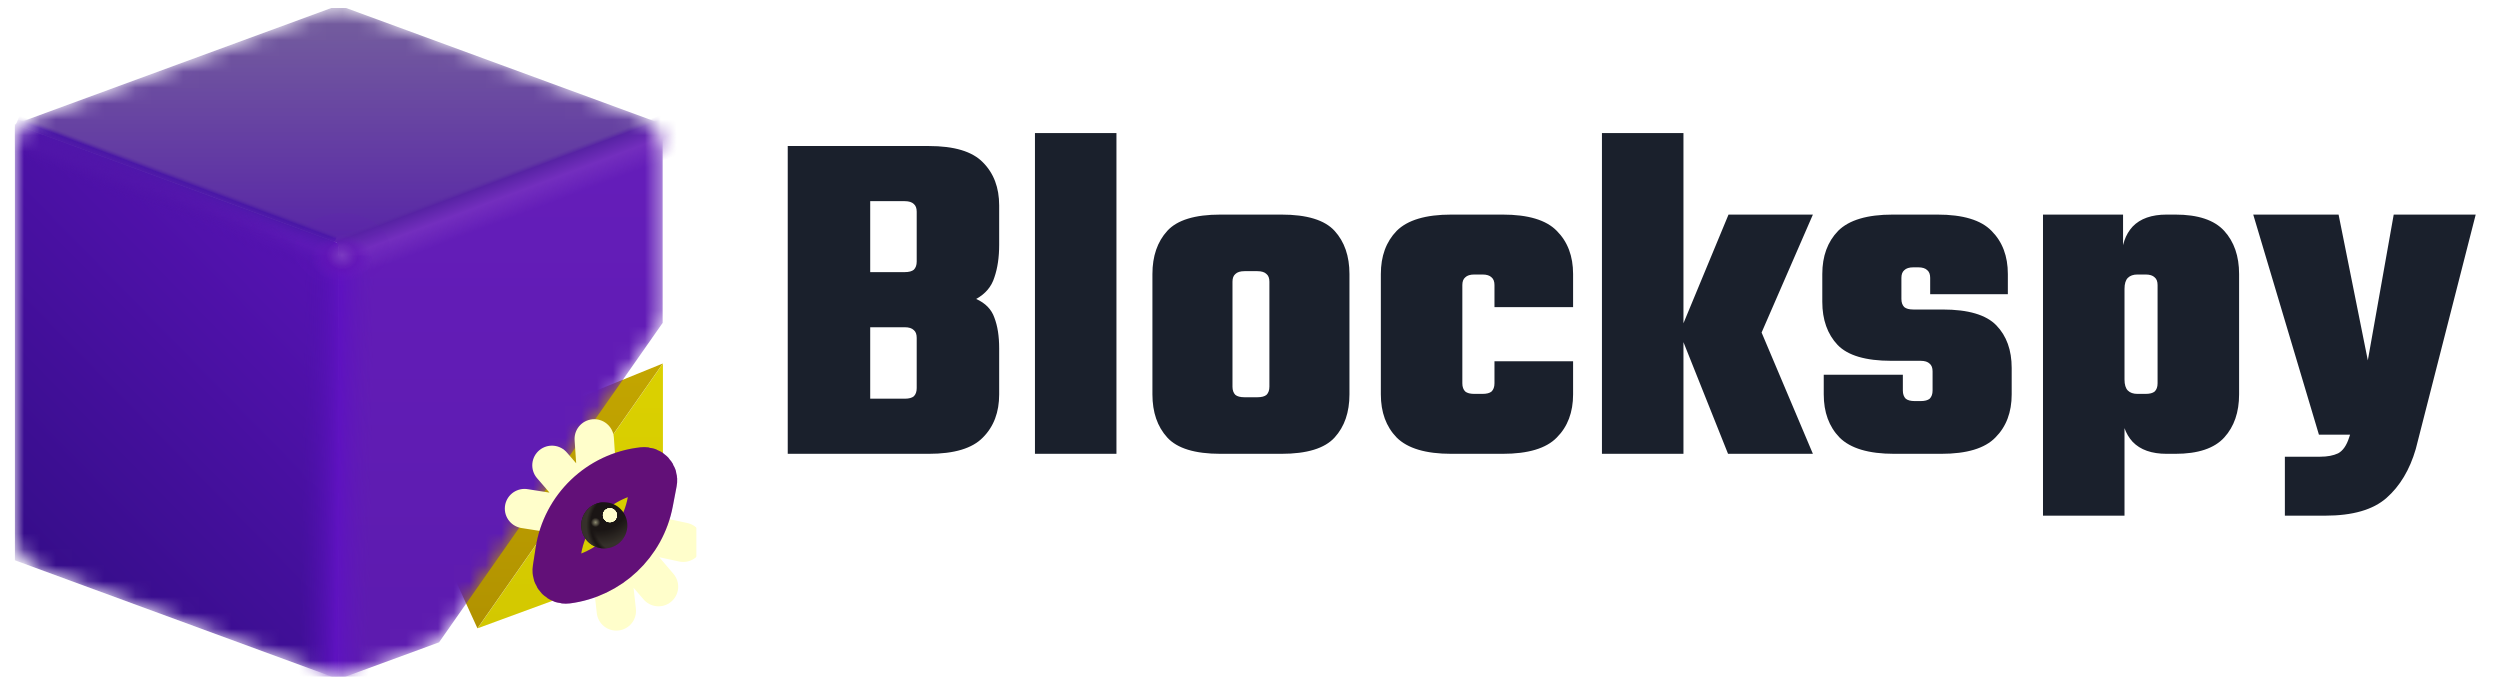 <svg xmlns="http://www.w3.org/2000/svg" width="157" height="43" viewBox="0 0 157 43" fill="none"><g clip-path="url(#clip0_14410_77526)"><path d="M29.992 39.457L39.944 35.803C40.958 35.431 41.632 34.465 41.632 33.384V22.828L29.992 39.457Z" fill="url(#paint0_linear_14410_77526)"></path><path d="M29.983 39.457L26.822 32.544C26.044 30.843 26.84 28.837 28.572 28.134L41.624 22.828L29.983 39.457Z" fill="url(#paint1_linear_14410_77526)"></path><mask id="mask0_14410_77526" style="mask-type:alpha" maskUnits="userSpaceOnUse" x="0" y="0" width="42" height="43"><path fill-rule="evenodd" clip-rule="evenodd" d="M22.159 42.328C21.586 42.538 20.956 42.538 20.384 42.328L2.61 35.801C1.596 35.429 0.922 34.463 0.922 33.383V9.603C0.922 8.523 1.596 7.557 2.61 7.184L20.384 0.658C20.956 0.447 21.586 0.447 22.159 0.658L39.932 7.184C40.946 7.557 41.62 8.523 41.62 9.603V19.465C41.62 19.993 41.458 20.509 41.154 20.942L28.042 39.676C27.74 40.107 27.313 40.435 26.819 40.617L22.159 42.328Z" fill="url(#paint2_linear_14410_77526)"></path></mask><g mask="url(#mask0_14410_77526)"><path d="M0.922 7.805L21.271 15.277V42.654L0.922 35.182V7.805Z" fill="url(#paint3_linear_14410_77526)"></path><path d="M41.62 7.804L21.271 15.277L0.922 7.804L21.271 0.332L41.62 7.804Z" fill="url(#paint4_linear_14410_77526)"></path><path d="M21.266 15.277L41.615 7.805V20.277L27.573 40.339L21.266 42.654V15.277Z" fill="url(#paint5_linear_14410_77526)"></path><path d="M42.987 7.891L21.156 15.234" stroke="url(#paint6_linear_14410_77526)" stroke-width="13.177"></path><path d="M20.57 16.187L1.102 7.582" stroke="url(#paint7_linear_14410_77526)" stroke-width="13.177"></path><path d="M20.57 16.187L1.102 7.582" stroke="url(#paint8_radial_14410_77526)" stroke-width="13.177"></path><path d="M21.078 42.831L21.271 16.033" stroke="url(#paint9_linear_14410_77526)" stroke-width="13.177"></path><path d="M21.502 17.894C23.156 17.894 24.497 16.884 24.497 15.639C24.497 14.394 23.156 13.385 21.502 13.385C19.849 13.385 18.508 14.394 18.508 15.639C18.508 16.884 19.849 17.894 21.502 17.894Z" fill="url(#paint10_radial_14410_77526)"></path><path d="M21.502 17.894C23.156 17.894 24.497 16.884 24.497 15.639C24.497 14.394 23.156 13.385 21.502 13.385C19.849 13.385 18.508 14.394 18.508 15.639C18.508 16.884 19.849 17.894 21.502 17.894Z" fill="url(#paint11_radial_14410_77526)" fill-opacity="0.34"></path></g><g filter="url(#filter0_di_14410_77526)"><path d="M34.662 32.211L32.938 31.939M41.363 33.721L42.908 34.054M40.185 35.472L41.355 36.841M38.525 36.74L38.706 38.367M35.809 30.55L34.662 29.222M37.439 29.343L37.318 27.561" stroke="#FFFECB" stroke-width="2.471" stroke-linecap="round"></path></g><g filter="url(#filter1_iii_14410_77526)"><path d="M35.064 34.612L34.891 35.726C34.825 36.151 35.185 36.52 35.611 36.465C38.231 36.122 40.337 34.137 40.834 31.541L41.076 30.277C41.157 29.856 40.806 29.476 40.38 29.523C37.662 29.824 35.483 31.91 35.064 34.612Z" stroke="#7B1496" stroke-width="2.882"></path><path d="M35.064 34.612L34.891 35.726C34.825 36.151 35.185 36.52 35.611 36.465C38.231 36.122 40.337 34.137 40.834 31.541L41.076 30.277C41.157 29.856 40.806 29.476 40.38 29.523C37.662 29.824 35.483 31.91 35.064 34.612Z" stroke="black" stroke-opacity="0.2" stroke-width="2.882"></path></g><path d="M37.949 34.442C38.749 34.442 39.398 33.793 39.398 32.992C39.398 32.192 38.749 31.543 37.949 31.543C37.149 31.543 36.5 32.192 36.5 32.992C36.5 33.793 37.149 34.442 37.949 34.442Z" fill="#1A1514"></path><path d="M37.949 34.442C38.749 34.442 39.398 33.793 39.398 32.992C39.398 32.192 38.749 31.543 37.949 31.543C37.149 31.543 36.5 32.192 36.5 32.992C36.5 33.793 37.149 34.442 37.949 34.442Z" fill="url(#paint12_radial_14410_77526)" fill-opacity="0.12"></path><path d="M37.949 34.442C38.749 34.442 39.398 33.793 39.398 32.992C39.398 32.192 38.749 31.543 37.949 31.543C37.149 31.543 36.5 32.192 36.5 32.992C36.5 33.793 37.149 34.442 37.949 34.442Z" fill="url(#paint13_radial_14410_77526)"></path><path d="M37.949 34.442C38.749 34.442 39.398 33.793 39.398 32.992C39.398 32.192 38.749 31.543 37.949 31.543C37.149 31.543 36.5 32.192 36.5 32.992C36.5 33.793 37.149 34.442 37.949 34.442Z" fill="url(#paint14_radial_14410_77526)" fill-opacity="0.12"></path><path d="M37.949 34.442C38.749 34.442 39.398 33.793 39.398 32.992C39.398 32.192 38.749 31.543 37.949 31.543C37.149 31.543 36.5 32.192 36.5 32.992C36.5 33.793 37.149 34.442 37.949 34.442Z" fill="url(#paint15_radial_14410_77526)"></path><path d="M37.949 34.442C38.749 34.442 39.398 33.793 39.398 32.992C39.398 32.192 38.749 31.543 37.949 31.543C37.149 31.543 36.5 32.192 36.5 32.992C36.5 33.793 37.149 34.442 37.949 34.442Z" fill="url(#paint16_radial_14410_77526)" fill-opacity="0.5"></path></g><path d="M49.47 9.17H58.322C59.928 9.17 61.062 9.511 61.724 10.194C62.407 10.876 62.748 11.78 62.748 12.904V15.373C62.748 16.155 62.648 16.838 62.447 17.42C62.266 18.002 61.885 18.454 61.303 18.775C61.885 19.036 62.266 19.427 62.447 19.949C62.648 20.471 62.748 21.113 62.748 21.876V24.767C62.748 25.891 62.407 26.794 61.724 27.476C61.062 28.159 59.928 28.5 58.322 28.5H49.47V9.17ZM57.569 24.375V21.214C57.569 20.993 57.509 20.832 57.389 20.732C57.268 20.611 57.078 20.551 56.817 20.551H54.649V25.038H56.817C57.078 25.038 57.268 24.987 57.389 24.887C57.509 24.767 57.569 24.596 57.569 24.375ZM57.569 16.426V13.295C57.569 13.074 57.509 12.914 57.389 12.813C57.268 12.693 57.078 12.633 56.817 12.633H54.649V17.089H56.817C57.078 17.089 57.268 17.038 57.389 16.938C57.509 16.818 57.569 16.647 57.569 16.426ZM70.113 28.5H64.995V8.357H70.113V28.5ZM79.718 21.545V17.691C79.718 17.47 79.658 17.309 79.537 17.209C79.417 17.089 79.226 17.029 78.965 17.029H78.514V13.476H80.471C82.077 13.476 83.191 13.817 83.813 14.499C84.435 15.182 84.746 16.085 84.746 17.209V21.545H79.718ZM79.718 24.285V21.153H84.746V24.767C84.746 25.891 84.435 26.794 83.813 27.476C83.191 28.159 82.077 28.5 80.471 28.5H78.514V24.947H78.965C79.226 24.947 79.417 24.897 79.537 24.797C79.658 24.676 79.718 24.506 79.718 24.285ZM77.4 17.691V21.545H72.372V17.209C72.372 16.085 72.683 15.182 73.305 14.499C73.927 13.817 75.041 13.476 76.647 13.476H78.604V17.029H78.153C77.891 17.029 77.701 17.089 77.58 17.209C77.46 17.309 77.4 17.47 77.4 17.691ZM77.4 21.153V24.285C77.4 24.506 77.46 24.676 77.58 24.797C77.701 24.897 77.891 24.947 78.153 24.947H78.604V28.5H76.647C75.041 28.5 73.927 28.159 73.305 27.476C72.683 26.794 72.372 25.891 72.372 24.767V21.153H77.4ZM91.835 17.902V24.074C91.835 24.295 91.895 24.465 92.016 24.586C92.136 24.686 92.327 24.736 92.588 24.736H93.19V28.5H91.143C89.537 28.5 88.393 28.159 87.71 27.476C87.048 26.794 86.717 25.891 86.717 24.767V17.209C86.717 16.085 87.048 15.182 87.71 14.499C88.393 13.817 89.537 13.476 91.143 13.476H93.16V17.239H92.588C92.327 17.239 92.136 17.299 92.016 17.42C91.895 17.52 91.835 17.681 91.835 17.902ZM93.853 19.287V17.902C93.853 17.681 93.792 17.52 93.672 17.42C93.552 17.299 93.361 17.239 93.1 17.239H92.739V13.476H94.365C95.97 13.476 97.104 13.817 97.767 14.499C98.449 15.182 98.79 16.085 98.79 17.209V19.287H93.853ZM93.853 24.074V22.689H98.79V24.767C98.79 25.891 98.449 26.794 97.767 27.476C97.104 28.159 95.97 28.5 94.365 28.5H92.739V24.736H93.1C93.361 24.736 93.552 24.686 93.672 24.586C93.792 24.465 93.853 24.295 93.853 24.074ZM105.721 28.5H100.602V8.357H105.721V28.5ZM105.48 20.883H110.628L113.85 28.5H108.521L105.48 20.883ZM110.628 20.883H105.48L108.551 13.476H113.85L110.628 20.883ZM121.366 24.526V23.321C121.366 23.101 121.305 22.94 121.185 22.84C121.064 22.719 120.874 22.659 120.613 22.659H118.776C117.17 22.659 116.046 22.328 115.404 21.665C114.762 20.983 114.44 20.079 114.44 18.956V17.209C114.44 16.085 114.772 15.182 115.434 14.499C116.117 13.817 117.261 13.476 118.867 13.476H121.667C123.272 13.476 124.407 13.817 125.069 14.499C125.751 15.182 126.093 16.085 126.093 17.209V18.474H121.215V17.45C121.215 17.229 121.155 17.069 121.034 16.968C120.914 16.848 120.723 16.788 120.462 16.788H120.161C119.9 16.788 119.71 16.848 119.589 16.968C119.469 17.069 119.408 17.229 119.408 17.45V18.775C119.408 18.996 119.469 19.166 119.589 19.287C119.71 19.387 119.9 19.437 120.161 19.437H121.998C123.604 19.437 124.728 19.768 125.37 20.431C126.012 21.093 126.334 21.986 126.334 23.11V24.767C126.334 25.891 125.992 26.794 125.31 27.476C124.647 28.159 123.513 28.5 121.908 28.5H118.957C117.351 28.5 116.207 28.159 115.524 27.476C114.862 26.794 114.531 25.891 114.531 24.767V23.532H119.499V24.526C119.499 24.746 119.559 24.917 119.679 25.038C119.8 25.138 119.991 25.188 120.252 25.188H120.613C120.874 25.188 121.064 25.138 121.185 25.038C121.305 24.917 121.366 24.746 121.366 24.526ZM140.615 21.274H135.496V17.902C135.496 17.681 135.436 17.52 135.315 17.42C135.195 17.299 135.004 17.239 134.743 17.239H134.231C133.971 17.239 133.77 17.309 133.629 17.45C133.489 17.59 133.419 17.821 133.419 18.142V18.956H133.238V16.246C133.238 15.403 133.469 14.73 133.93 14.228C134.412 13.727 135.125 13.476 136.068 13.476H136.61C138.035 13.476 139.059 13.817 139.681 14.499C140.303 15.182 140.615 16.085 140.615 17.209V21.274ZM133.419 32.384H128.3V13.476H133.328V16.336H133.419V32.384ZM135.496 20.702H140.615V24.767C140.615 25.891 140.303 26.794 139.681 27.476C139.059 28.159 138.035 28.5 136.61 28.5H136.068C135.125 28.5 134.412 28.249 133.93 27.747C133.469 27.245 133.238 26.573 133.238 25.73V23.02H133.419V23.833C133.419 24.154 133.489 24.385 133.629 24.526C133.77 24.666 133.971 24.736 134.231 24.736H134.743C135.004 24.736 135.195 24.686 135.315 24.586C135.436 24.465 135.496 24.295 135.496 24.074V20.702ZM141.503 13.476H146.863L148.699 22.629L150.325 13.476H155.474L151.71 28.199C151.329 29.504 150.717 30.527 149.873 31.27C149.03 32.013 147.746 32.384 146.02 32.384H143.49V28.681H145.718C146.16 28.681 146.531 28.61 146.832 28.47C147.134 28.309 147.364 27.978 147.525 27.476L147.585 27.296H145.628L141.503 13.476Z" fill="#1A202C"></path><defs><filter id="filter0_di_14410_77526" x="20.194" y="17.906" width="23.946" height="24.352" filterUnits="userSpaceOnUse" color-interpolation-filters="sRGB"><feGaussianBlur stdDeviation="2.769"></feGaussianBlur><feGaussianBlur stdDeviation="4.931"></feGaussianBlur></filter><filter id="filter1_iii_14410_77526" x="33.438" y="28.078" width="10.329" height="10.658" filterUnits="userSpaceOnUse" color-interpolation-filters="sRGB"><feGaussianBlur stdDeviation="1.029"></feGaussianBlur><feGaussianBlur stdDeviation="0.412"></feGaussianBlur><feGaussianBlur stdDeviation="0.412"></feGaussianBlur></filter><linearGradient id="paint0_linear_14410_77526" x1="35.812" y1="22.828" x2="35.812" y2="39.457" gradientUnits="userSpaceOnUse"><stop stop-color="#DBD100"></stop><stop offset="1" stop-color="#D3C800"></stop></linearGradient><linearGradient id="paint1_linear_14410_77526" x1="35.804" y1="22.828" x2="35.804" y2="39.457" gradientUnits="userSpaceOnUse"><stop stop-color="#C3A600"></stop><stop offset="1" stop-color="#B19200"></stop></linearGradient><linearGradient id="paint2_linear_14410_77526" x1="31.446" y1="7.913" x2="31.446" y2="42.486" gradientUnits="userSpaceOnUse"><stop stop-color="#651DBA"></stop><stop offset="1" stop-color="#5C1BAE"></stop></linearGradient><linearGradient id="paint3_linear_14410_77526" x1="0.922" y1="34.989" x2="21.278" y2="15.058" gradientUnits="userSpaceOnUse"><stop stop-color="#350D89"></stop><stop offset="1" stop-color="#5813B5"></stop></linearGradient><linearGradient id="paint4_linear_14410_77526" x1="21.271" y1="0.332" x2="21.271" y2="15.277" gradientUnits="userSpaceOnUse"><stop stop-color="#75609D"></stop><stop offset="1" stop-color="#5825A7"></stop></linearGradient><linearGradient id="paint5_linear_14410_77526" x1="31.44" y1="7.805" x2="31.44" y2="42.654" gradientUnits="userSpaceOnUse"><stop stop-color="#651DBA"></stop><stop offset="1" stop-color="#5C1BAE"></stop></linearGradient><linearGradient id="paint6_linear_14410_77526" x1="31.415" y1="9.609" x2="32.844" y2="13.41" gradientUnits="userSpaceOnUse"><stop offset="0.321" stop-color="#5A2EA2" stop-opacity="0"></stop><stop offset="0.395" stop-color="#5723A4"></stop><stop offset="0.659" stop-color="#732EBE"></stop><stop offset="1" stop-color="#732EBE" stop-opacity="0"></stop></linearGradient><linearGradient id="paint7_linear_14410_77526" x1="12.005" y1="9.899" x2="10.581" y2="13.702" gradientUnits="userSpaceOnUse"><stop offset="0.321" stop-color="#5A2EA2" stop-opacity="0"></stop><stop offset="0.395" stop-color="#4917A6"></stop><stop offset="0.659" stop-color="#611FB8" stop-opacity="0.41"></stop><stop offset="1" stop-color="#480EA5" stop-opacity="0"></stop></linearGradient><radialGradient id="paint8_radial_14410_77526" cx="0" cy="0" r="1" gradientUnits="userSpaceOnUse" gradientTransform="translate(3.054 9.319) rotate(110.919) scale(1.172 17.218)"><stop stop-color="#5015A9"></stop><stop offset="1" stop-color="#4A10A3" stop-opacity="0"></stop></radialGradient><linearGradient id="paint9_linear_14410_77526" x1="23.332" y1="29.596" x2="18.954" y2="29.536" gradientUnits="userSpaceOnUse"><stop stop-color="#5F19B7" stop-opacity="0"></stop><stop offset="0.474" stop-color="#5E12C0"></stop><stop offset="1" stop-color="#4D10AB" stop-opacity="0"></stop></linearGradient><radialGradient id="paint10_radial_14410_77526" cx="0" cy="0" r="1" gradientUnits="userSpaceOnUse" gradientTransform="translate(21.47 16.187) rotate(88.919) scale(1.707 2.268)"><stop offset="0.306" stop-color="#6113B5" stop-opacity="0.88"></stop><stop offset="0.851" stop-color="#6919BF" stop-opacity="0.09"></stop></radialGradient><radialGradient id="paint11_radial_14410_77526" cx="0" cy="0" r="1" gradientUnits="userSpaceOnUse" gradientTransform="translate(21.47 16.058) rotate(101.843) scale(0.871 1.002)"><stop stop-color="white" stop-opacity="0.47"></stop><stop offset="1" stop-color="white" stop-opacity="0"></stop></radialGradient><radialGradient id="paint12_radial_14410_77526" cx="0" cy="0" r="1" gradientUnits="userSpaceOnUse" gradientTransform="translate(37.593 31.327) rotate(75.515) scale(2.961 2.96)"><stop offset="0.667" stop-color="#FFFDCD" stop-opacity="0"></stop><stop offset="1" stop-color="#FFFDCD"></stop></radialGradient><radialGradient id="paint13_radial_14410_77526" cx="0" cy="0" r="1" gradientUnits="userSpaceOnUse" gradientTransform="translate(39.138 32.969) rotate(178.209) scale(2.062 2.062)"><stop offset="0.862" stop-color="#1A1514" stop-opacity="0"></stop><stop offset="0.97" stop-color="#1A1514"></stop></radialGradient><radialGradient id="paint14_radial_14410_77526" cx="0" cy="0" r="1" gradientUnits="userSpaceOnUse" gradientTransform="translate(39.299 32.969) rotate(-173.499) scale(2.56 2.561)"><stop offset="0.862" stop-color="#FFFDCD" stop-opacity="0"></stop><stop offset="0.97" stop-color="#FFFDCD"></stop></radialGradient><radialGradient id="paint15_radial_14410_77526" cx="0" cy="0" r="1" gradientUnits="userSpaceOnUse" gradientTransform="translate(38.301 32.357) rotate(105.94) scale(0.469 0.469)"><stop stop-color="#FFFECC"></stop><stop offset="0.95" stop-color="#FFFDCD"></stop><stop offset="1" stop-color="#FFFDCD" stop-opacity="0"></stop></radialGradient><radialGradient id="paint16_radial_14410_77526" cx="0" cy="0" r="1" gradientUnits="userSpaceOnUse" gradientTransform="translate(37.4 32.808) rotate(6.342) scale(0.292 0.293)"><stop stop-color="#FFFECC"></stop><stop offset="1" stop-color="#FFFDCD" stop-opacity="0"></stop></radialGradient><clipPath id="clip0_14410_77526"><rect width="42.824" height="42" fill="white" transform="translate(0.922 0.5)"></rect></clipPath></defs></svg>